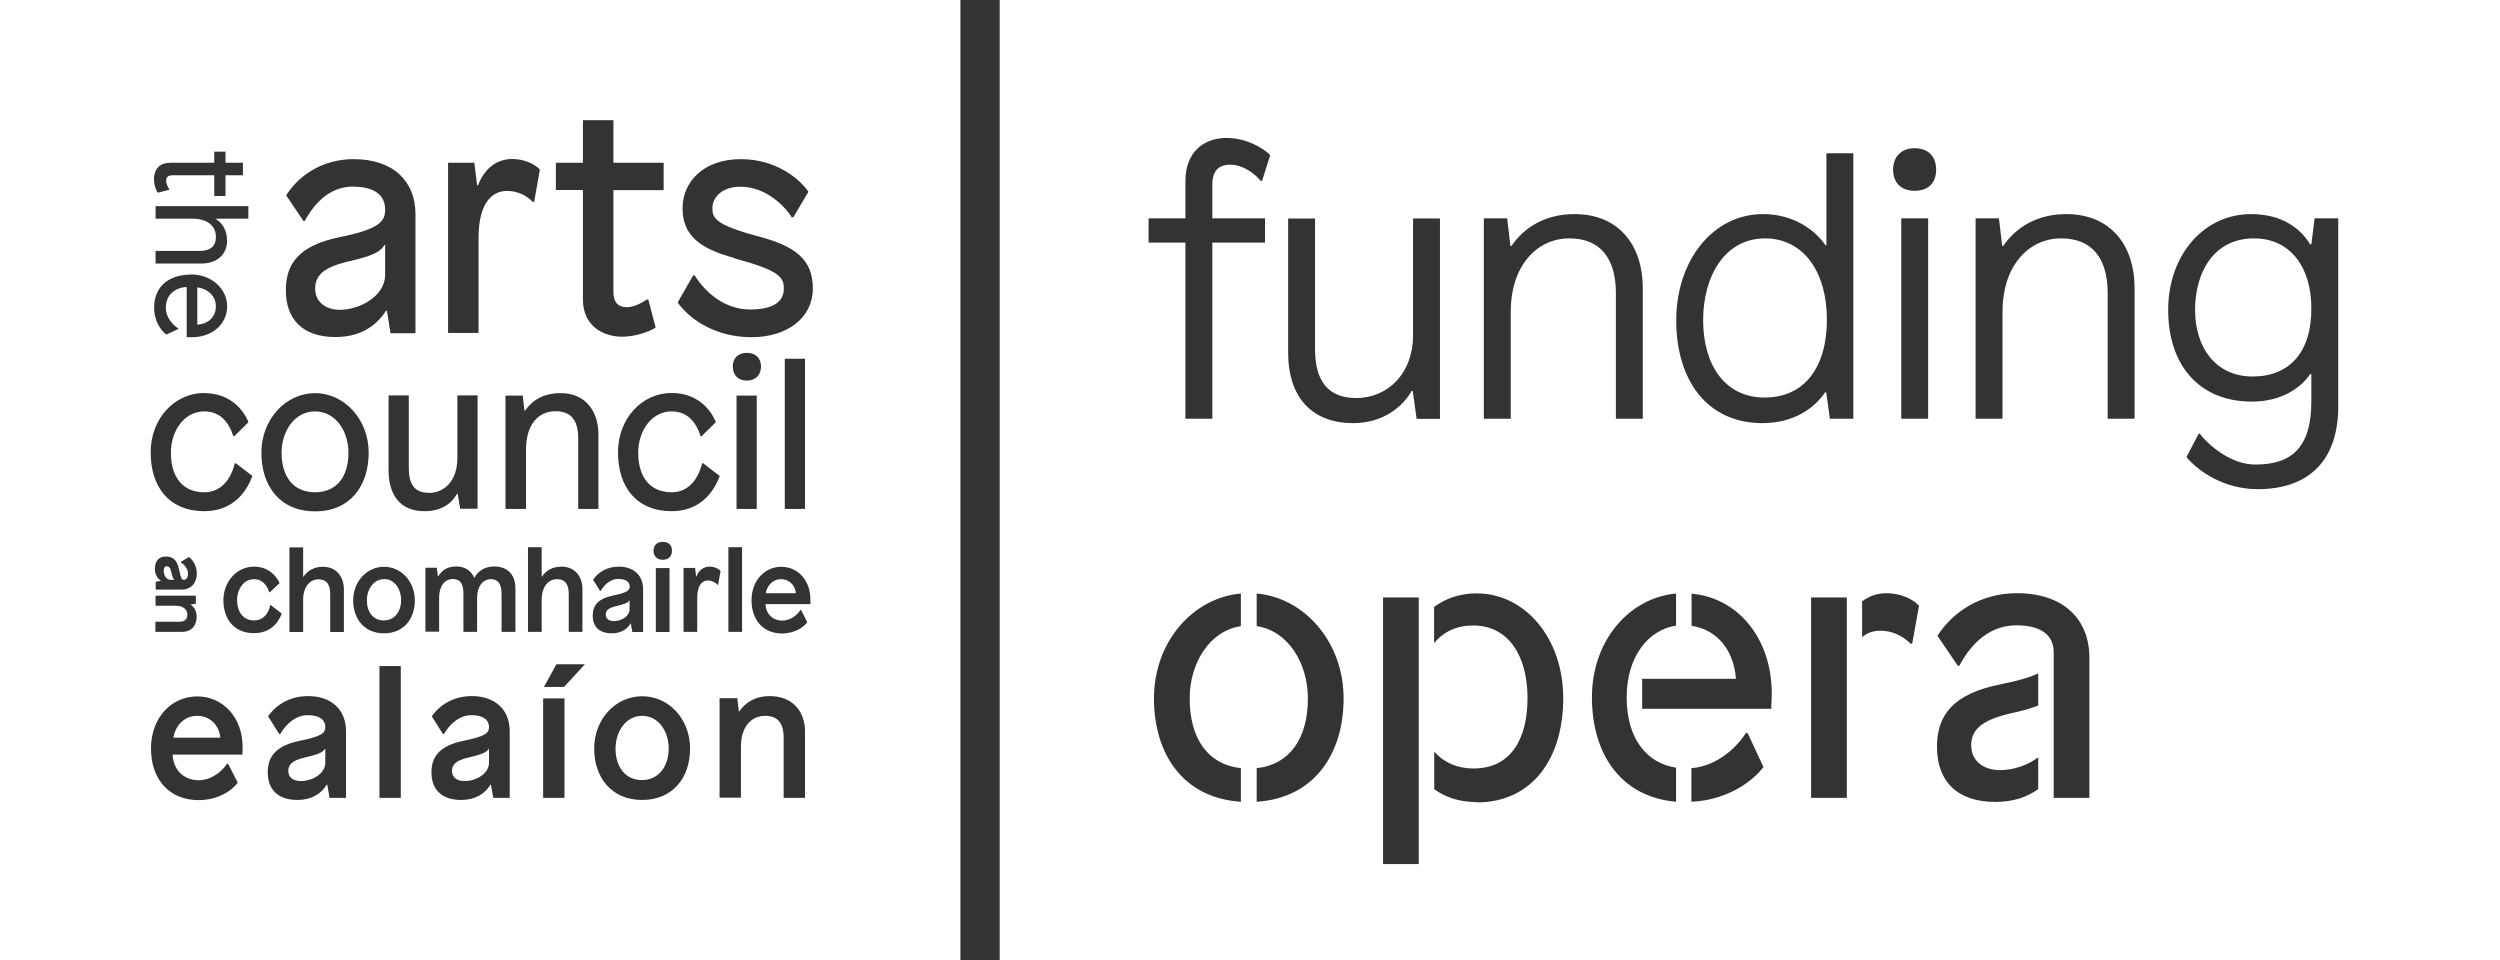 <?xml version="1.0" encoding="UTF-8"?>
<svg id="Capa_2" data-name="Capa 2" xmlns="http://www.w3.org/2000/svg" viewBox="0 0 153.32 58.9">
  <rect x="0" y="0" width="153.32" height="58.9" fill="#333333" stroke="none"/>
  <defs>
    <style>
      .cls-1 {
        fill: #fff;
      }
    </style>
  </defs>
  <g id="Capa_1-2" data-name="Capa 1">
    <g>
      <path class="cls-1" d="M28.72,46.46c-.79.18-1,.46-1,.82,0,.39.29.62.76.62.76,0,1.51-.48,1.51-1.12v-.86h-.02c-.12.23-.47.36-1.25.54h0Z"/>
      <path class="cls-1" d="M23.55,35.52c-.64,0-1.05.62-1.05,1.3,0,.72.39,1.23,1.04,1.23s1.06-.53,1.06-1.25c0-.67-.4-1.29-1.05-1.29h0Z"/>
      <path class="cls-1" d="M19.32,30.19c1.33,0,2.05-.96,2.05-2.43,0-1.32-.79-2.53-2.05-2.53s-2.05,1.22-2.05,2.53c0,1.48.72,2.43,2.05,2.43Z"/>
      <path class="cls-1" d="M37.79,37.17c-.51.12-.64.29-.64.52,0,.25.19.4.49.4.49,0,.97-.31.97-.72v-.55h-.01c-.08.15-.3.23-.81.35h0Z"/>
      <path class="cls-1" d="M12.09,43.9c-.87,0-1.36.71-1.46,1.34h2.88c-.05-.7-.58-1.34-1.43-1.34h0Z"/>
      <path class="cls-1" d="M13.24,18.79c0-.68-.55-1.09-1.14-1.17v2.29c.71-.05,1.14-.5,1.14-1.12Z"/>
      <path class="cls-1" d="M18.68,46.46c-.79.18-1,.46-1,.82,0,.39.29.62.76.62.76,0,1.51-.48,1.51-1.12v-.86h-.02c-.12.23-.47.36-1.25.54h0Z"/>
      <path class="cls-1" d="M10.5,35.07c-.06-.27-.15-.34-.27-.34s-.19.08-.19.26c0,.31.18.57.4.57h.26c-.08-.05-.14-.22-.2-.49Z"/>
      <path class="cls-1" d="M39.38,43.9c-1,0-1.63.96-1.63,2.02,0,1.12.61,1.92,1.62,1.92s1.64-.83,1.64-1.94c0-1.04-.62-2-1.63-2Z"/>
      <path class="cls-1" d="M21.31,16.05c-1.57.37-1.98.91-1.98,1.66,0,.82.67,1.29,1.49,1.29,1.31,0,2.8-.88,2.8-2.15v-1.83h-.04c-.24.43-.71.67-2.28,1.03h.01Z"/>
      <path class="cls-1" d="M47.9,35.52c-.56,0-.87.46-.94.86h1.85c-.04-.45-.37-.86-.92-.86h.01Z"/>
      <path class="cls-1" d="M0,58.9h58.9V0H0v58.9ZM14.86,46.28h-4.27c.02.89.65,1.57,1.59,1.57.81,0,1.46-.57,1.74-1.01h.07l.59,1.16c-.32.46-1.2,1.07-2.39,1.07-1.82,0-2.93-1.28-2.93-3.17s1.26-3.19,2.83-3.19,2.79,1.26,2.79,3.12c0,.18-.01.45-.01.45h0ZM11.08,34.49v-.03l.51-.3c.27.21.48.56.48,1.01,0,.56-.32.99-.95.99h-1.57v-.48l.33-.06h0c-.24-.15-.38-.4-.38-.74,0-.51.27-.75.69-.75.38,0,.66.19.78.75.12.57.17.68.3.68.14,0,.26-.12.26-.39s-.2-.53-.44-.68h0ZM10.79,37.15h-1.25v-.62h2.47v.5l-.33.04h0c.24.16.38.43.38.74,0,.63-.39.94-.86.94h-1.67v-.62h1.47c.34,0,.49-.17.49-.42,0-.37-.3-.56-.7-.56h0ZM21.24,48.93h-1.03l-.14-.81h-.03c-.35.58-.96.94-1.8.94-1.21,0-1.82-.66-1.82-1.69,0-.95.48-1.61,1.88-1.92,1.44-.29,1.65-.49,1.65-.87,0-.41-.33-.72-1.06-.72s-1.32.5-1.7,1.15h-.07l-.68-1.08c.5-.72,1.36-1.24,2.45-1.24,1.39,0,2.33.79,2.33,2.16v4.07h.02ZM18.6,35.38c.26-.39.67-.62,1.2-.62.87,0,1.29.65,1.29,1.39v2.61h-.84v-2.33c0-.49-.15-.9-.72-.9-.62,0-.94.59-.94,1.22v2.01h-.84v-5.19h.84v1.81h.01,0ZM24.58,48.93h-1.31v-8.08h1.31v8.08ZM23.55,38.84c-1.19,0-1.89-.87-1.89-2.02s.83-2.06,1.89-2.06,1.89.9,1.89,2.06-.7,2.02-1.89,2.02ZM31.28,48.93h-1.03l-.14-.81h-.03c-.35.58-.96.94-1.8.94-1.21,0-1.82-.66-1.82-1.69,0-.95.48-1.61,1.88-1.92,1.44-.29,1.65-.49,1.65-.87,0-.41-.33-.72-1.06-.72s-1.32.5-1.7,1.15h-.07l-.68-1.08c.5-.72,1.36-1.24,2.45-1.24,1.39,0,2.33.79,2.33,2.16v4.07h.02ZM31.6,38.75h-.84v-2.33c0-.62-.22-.9-.65-.9-.52,0-.85.46-.85,1.15v2.08h-.84v-2.34c0-.62-.21-.9-.64-.9-.53,0-.85.46-.85,1.15v2.08h-.84v-3.92h.7l.06.52h.03c.24-.38.56-.6,1.12-.6s.92.31,1.08.69h.02c.19-.38.62-.69,1.19-.69.96,0,1.32.64,1.32,1.33v2.67h0ZM32.24,31.21h-1.24v-6.95h1.06l.1.92h.04c.46-.65,1.14-1.07,2.19-1.07,1.59,0,2.31,1.2,2.31,2.52v4.58h-1.24v-4.31c0-1.04-.36-1.68-1.4-1.68s-1.8.81-1.8,2.35v3.64h-.02ZM33.22,38.75h-.84v-5.19h.84v1.81h.01c.26-.39.67-.62,1.2-.62.87,0,1.29.65,1.29,1.39v2.61h-.84v-2.33c0-.49-.15-.9-.72-.9-.62,0-.94.59-.94,1.22v2.01h0ZM34.62,48.93h-1.31v-6.1h1.31v6.1ZM34.59,42.13h-1.23l.76-1.39h1.75l-1.28,1.39ZM37.93,35.5c-.46,0-.85.32-1.09.74h-.04l-.43-.69c.32-.46.87-.8,1.57-.8.9,0,1.5.51,1.5,1.39v2.62h-.66l-.09-.52h-.02c-.22.37-.62.6-1.15.6-.78,0-1.17-.43-1.17-1.08,0-.61.31-1.04,1.21-1.23.92-.19,1.06-.32,1.06-.56,0-.27-.21-.46-.68-.46h-.01ZM39.38,49.06c-1.85,0-2.94-1.35-2.94-3.15s1.3-3.21,2.94-3.21,2.94,1.39,2.94,3.21-1.09,3.15-2.94,3.15ZM40.65,34.33c-.36,0-.57-.22-.57-.55s.2-.55.57-.55.56.22.56.55-.2.55-.56.55ZM41.06,34.84v3.92h-.84v-3.92h.84ZM44,35.86c-.11-.13-.33-.26-.57-.26-.45,0-.67.41-.67,1.05v2.1h-.84v-3.92h.71l.06.52h.02c.15-.4.46-.6.82-.6.29,0,.54.13.66.27l-.15.84h-.04,0ZM49.37,48.93h-1.31v-3.7c0-.87-.37-1.33-1.13-1.33-.9,0-1.49.73-1.49,1.89v3.13h-1.31v-6.1h1.09l.09.81h.03c.39-.58,1.02-.94,1.85-.94,1.48,0,2.18,1,2.18,2.17v4.06h0ZM45.81,23.34c-.56,0-.87-.35-.87-.86s.31-.84.87-.84.86.35.86.84-.31.86-.86.86ZM46.41,24.26v6.95h-1.24v-6.95h1.24ZM45.51,33.56v5.19h-.84v-5.19h.84ZM49.69,37.05h-2.74c.01.57.42,1.01,1.02,1.01.52,0,.94-.36,1.12-.65h.04l.38.75c-.2.29-.77.69-1.54.69-1.17,0-1.88-.83-1.88-2.04s.81-2.05,1.82-2.05,1.79.81,1.79,2.01v.29h-.01ZM48.13,31.21v-9.21h1.24v9.21h-1.24ZM45.03,15.82c-2.16-.58-3.17-1.42-3.17-3.04s1.27-3.02,3.58-3.02c2.16,0,3.6,1.21,4.14,2l-.93,1.57h-.09c-.6-.93-1.77-1.88-3.15-1.88-1.12,0-1.72.65-1.72,1.31,0,.58.11,1.01,2.76,1.72,2.31.6,3.4,1.42,3.4,3.21s-1.55,2.99-3.77,2.99-3.81-1.12-4.52-2.13l.95-1.66h.09c.71,1.12,1.9,2.09,3.4,2.09s2.07-.52,2.07-1.29c0-.69-.26-1.1-3.04-1.85v-.02ZM43.9,25.89l-.87.86h-.06c-.29-.89-.83-1.52-1.78-1.52-1.25,0-2.05,1.22-2.05,2.53,0,1.48.71,2.43,2.05,2.43,1.04,0,1.64-.82,1.87-1.78h.06l1.02.78c-.46,1.25-1.42,2.16-2.95,2.16-2.15,0-3.29-1.48-3.29-3.6s1.5-3.65,3.29-3.65c1.46,0,2.33.87,2.71,1.78h0ZM34.09,9.98h1.66v-2.61h1.87v2.61h3.08v1.68h-3.08v6.23c0,.69.32.95.82.95s.99-.32,1.23-.47h.09l.45,1.72c-.43.28-1.31.56-2.05.56-1.21,0-2.41-.69-2.41-2.28v-6.72h-1.66v-1.68h0ZM27.47,9.98h1.62l.17,1.38h.06c.45-1.19,1.31-1.61,2.09-1.61s1.42.34,1.7.65l-.35,1.98h-.09c-.35-.37-.91-.67-1.57-.67-1.12,0-1.75,1.04-1.75,2.85v5.86h-1.87v-10.45h-.01ZM26.3,30.23c.94,0,1.75-.73,1.75-2.14v-3.84h1.24v6.95h-1.07l-.15-.92h-.04c-.34.61-.96,1.07-2,1.07-1.53,0-2.2-1.04-2.2-2.52v-4.58h1.24v4.42c0,.96.29,1.55,1.22,1.55h.01ZM21.68,11.44c-1.34,0-2.31.86-2.99,2.11h-.08l-1.06-1.57c.82-1.29,2.3-2.22,4.14-2.22,2.44,0,3.79,1.36,3.79,3.38v7.3h-1.53l-.22-1.38h-.06c-.62.97-1.62,1.61-3.1,1.61-2,0-3.04-1.08-3.04-2.87,0-1.64.82-2.74,3.27-3.25,2.48-.5,2.82-.97,2.82-1.7,0-.84-.6-1.4-1.94-1.4h0ZM19.32,24.11c1.79,0,3.29,1.6,3.29,3.65s-1.14,3.6-3.29,3.6-3.29-1.55-3.29-3.6,1.5-3.65,3.29-3.65ZM17.14,35.77l-.59.55h-.04c-.15-.47-.45-.8-.93-.8-.64,0-1.04.62-1.04,1.29,0,.71.38,1.24,1.04,1.24.56,0,.9-.43.99-.94h.04l.67.52c-.26.69-.8,1.2-1.71,1.2-1.21,0-1.87-.87-1.87-2.02s.83-2.06,1.88-2.06c.83,0,1.34.51,1.57,1.01h-.01ZM13.93,14.73c0,.98-.74,1.43-1.56,1.43h-2.83v-.77h2.66c.64,0,1.04-.22,1.04-.87s-.5-1.11-1.45-1.11h-2.25v-.77h5.69v.77h-1.99v.02c.41.27.68.69.68,1.3h0ZM10.38,9.98h2.76v-.68h.69v.68h1.07v.77h-1.07v1.27h-.69v-1.27h-2.56c-.28,0-.39.13-.39.34s.13.41.19.51v.04l-.71.18c-.12-.18-.23-.54-.23-.84,0-.5.28-.99.94-.99h0ZM11.7,16.83c1.3,0,2.23.9,2.23,1.96s-.88,1.89-2.16,1.89h-.32v-3.08c-.74.04-1.28.5-1.28,1.27,0,.61.44,1.07.76,1.27v.04l-.73.34c-.38-.29-.75-.89-.75-1.65,0-1.33.95-2.03,2.25-2.03h0ZM12.53,24.11c1.46,0,2.33.87,2.71,1.78l-.87.86h-.06c-.29-.89-.83-1.52-1.78-1.52-1.25,0-2.05,1.22-2.05,2.53,0,1.48.71,2.43,2.05,2.43,1.04,0,1.64-.82,1.87-1.78h.06l1.02.78c-.46,1.25-1.42,2.16-2.95,2.16-2.15,0-3.29-1.48-3.29-3.6s1.5-3.65,3.29-3.65h0Z"/>
      <path class="cls-1" d="M138.24,14.62c-2.48,0-3.62,2.08-3.62,4.39s1.27,4.08,3.53,4.08,3.62-1.49,3.6-4.21c0-2.46-1.27-4.26-3.51-4.26Z"/>
      <path class="cls-1" d="M61.31,0v58.9h92.01V0H61.31h0ZM70.44,13.39h2.26v-2.3c0-1.76,1.12-2.63,2.52-2.63,1.21,0,2.24.61,2.68,1.05l-.5,1.58h-.09c-.29-.37-1.03-.99-1.86-.99-.72,0-1.1.39-1.1,1.21v2.08h3.23v1.49h-3.23v10.8h-1.65v-10.8h-2.26v-1.49ZM76.1,38.4c-1.93.29-3.14,2.28-3.14,4.43,0,2.44,1.1,4.06,3.14,4.28v2.06c-3.49-.22-5.33-2.87-5.33-6.34s2.39-6.17,5.33-6.43v2ZM77.07,49.17v-2.06c2.04-.22,3.14-1.84,3.14-4.28,0-2.15-1.21-4.15-3.14-4.43v-2c2.94.26,5.33,2.98,5.33,6.43s-1.84,6.12-5.33,6.34ZM79,21.67v-8.27h1.65v8.03c0,1.97.83,2.98,2.52,2.98,1.97,0,3.49-1.54,3.49-3.84v-7.17h1.65v12.29h-1.43l-.24-1.71h-.07c-.61,1.08-1.87,1.97-3.58,1.97-2.68,0-3.99-1.76-3.99-4.28h0ZM87.01,52.99h-2.19v-16.35h2.19v16.35ZM90.57,49.19c-1.1,0-1.95-.31-2.61-.79v-2.3c.59.66,1.4,1.03,2.41,1.03,2.28,0,3.31-1.8,3.31-4.32s-1.12-4.45-3.34-4.45c-1.01,0-1.82.39-2.39,1.08v-2.22c.68-.5,1.56-.83,2.61-.83,2.96,0,5.31,2.74,5.31,6.43s-1.89,6.39-5.31,6.39v-.02ZM92.65,19.1v6.58h-1.65v-12.29h1.43l.2,1.69h.07c.77-1.14,2.08-1.95,3.86-1.95,2.79,0,4.19,2,4.19,4.52v8.03h-1.65v-7.7c0-2.15-.97-3.36-2.85-3.36-2.06,0-3.6,1.76-3.6,4.48h0ZM102.79,49.17c-3.38-.29-5.16-2.92-5.16-6.41s2.3-6.1,5.16-6.36v1.97c-1.67.24-3.03,1.87-3.03,4.39s1.21,4.04,3.03,4.32v2.08h0ZM103.73,49.17v-2.06c1.6-.13,2.79-1.29,3.34-2.15h.11l.97,2.08c-.79,1.03-2.39,2.04-4.41,2.13h-.01ZM108.63,43.16v.31h-7.92v-1.84h5.75c-.13-1.82-1.21-3.03-2.72-3.25v-1.97c2.81.24,4.92,2.7,4.92,6.14,0,.24-.02.44-.02.61h-.01ZM113.26,48.93h-2.19v-12.29h2.19v12.29ZM113.67,25.68h-1.45l-.22-1.62h-.07c-.68,1.01-1.97,1.89-3.84,1.89-3.4,0-5.29-2.63-5.29-6.3s2.24-6.52,5.33-6.52c1.86,0,3.18.97,3.84,1.93h.04v-5.66h1.65v16.28h0ZM117.27,39.47h-.11c-.42-.44-1.08-.79-1.84-.79-.44,0-.81.13-1.12.39v-2.19c.46-.35.99-.5,1.49-.5.9,0,1.67.39,2,.77l-.42,2.33h0ZM118.25,25.68h-1.65v-12.29h1.65v12.29ZM117.42,11.7c-.86,0-1.32-.53-1.32-1.29s.46-1.32,1.32-1.32,1.32.53,1.32,1.32-.46,1.29-1.32,1.29ZM125,43.27c-.39.15-.97.33-1.78.5-1.84.44-2.33,1.08-2.33,1.95,0,.97.79,1.51,1.76,1.51.81,0,1.71-.29,2.35-.79v1.95c-.68.5-1.54.79-2.63.79-2.35,0-3.58-1.27-3.58-3.38,0-1.93.97-3.23,3.84-3.82,1.12-.22,1.86-.44,2.37-.68v1.97ZM128.14,48.93h-2.19v-8.93c0-.99-.7-1.65-2.28-1.65s-2.72,1.01-3.51,2.48h-.09l-1.25-1.84c.97-1.51,2.7-2.61,4.87-2.61,2.87,0,4.45,1.6,4.45,3.97v8.58h0ZM130.91,25.68h-1.65v-7.7c0-2.15-.97-3.36-2.85-3.36-2.06,0-3.6,1.76-3.6,4.48v6.58h-1.65v-12.29h1.43l.2,1.69h.07c.77-1.14,2.08-1.95,3.86-1.95,2.79,0,4.19,2,4.19,4.52v8.03h0ZM143.4,24.91c0,3.55-2.02,5.09-4.94,5.09-2.04,0-3.62-1.07-4.37-1.97l.75-1.43h.07c.68.86,2,1.89,3.42,1.89,2.24,0,3.42-1.08,3.42-3.86v-1.69h-.07c-.59.88-1.8,1.69-3.58,1.69-3.23,0-5.13-2.24-5.13-5.62s2.19-5.88,5.09-5.88c1.89,0,3.03.88,3.62,1.86h.07l.2-1.6h1.45v11.52Z"/>
      <path class="cls-1" d="M108.25,14.62c-2.46,0-3.8,2.3-3.8,5.02s1.32,4.74,3.77,4.74,3.82-1.86,3.82-4.78-1.43-4.98-3.8-4.98h0Z"/>
    </g>
  </g>
</svg>